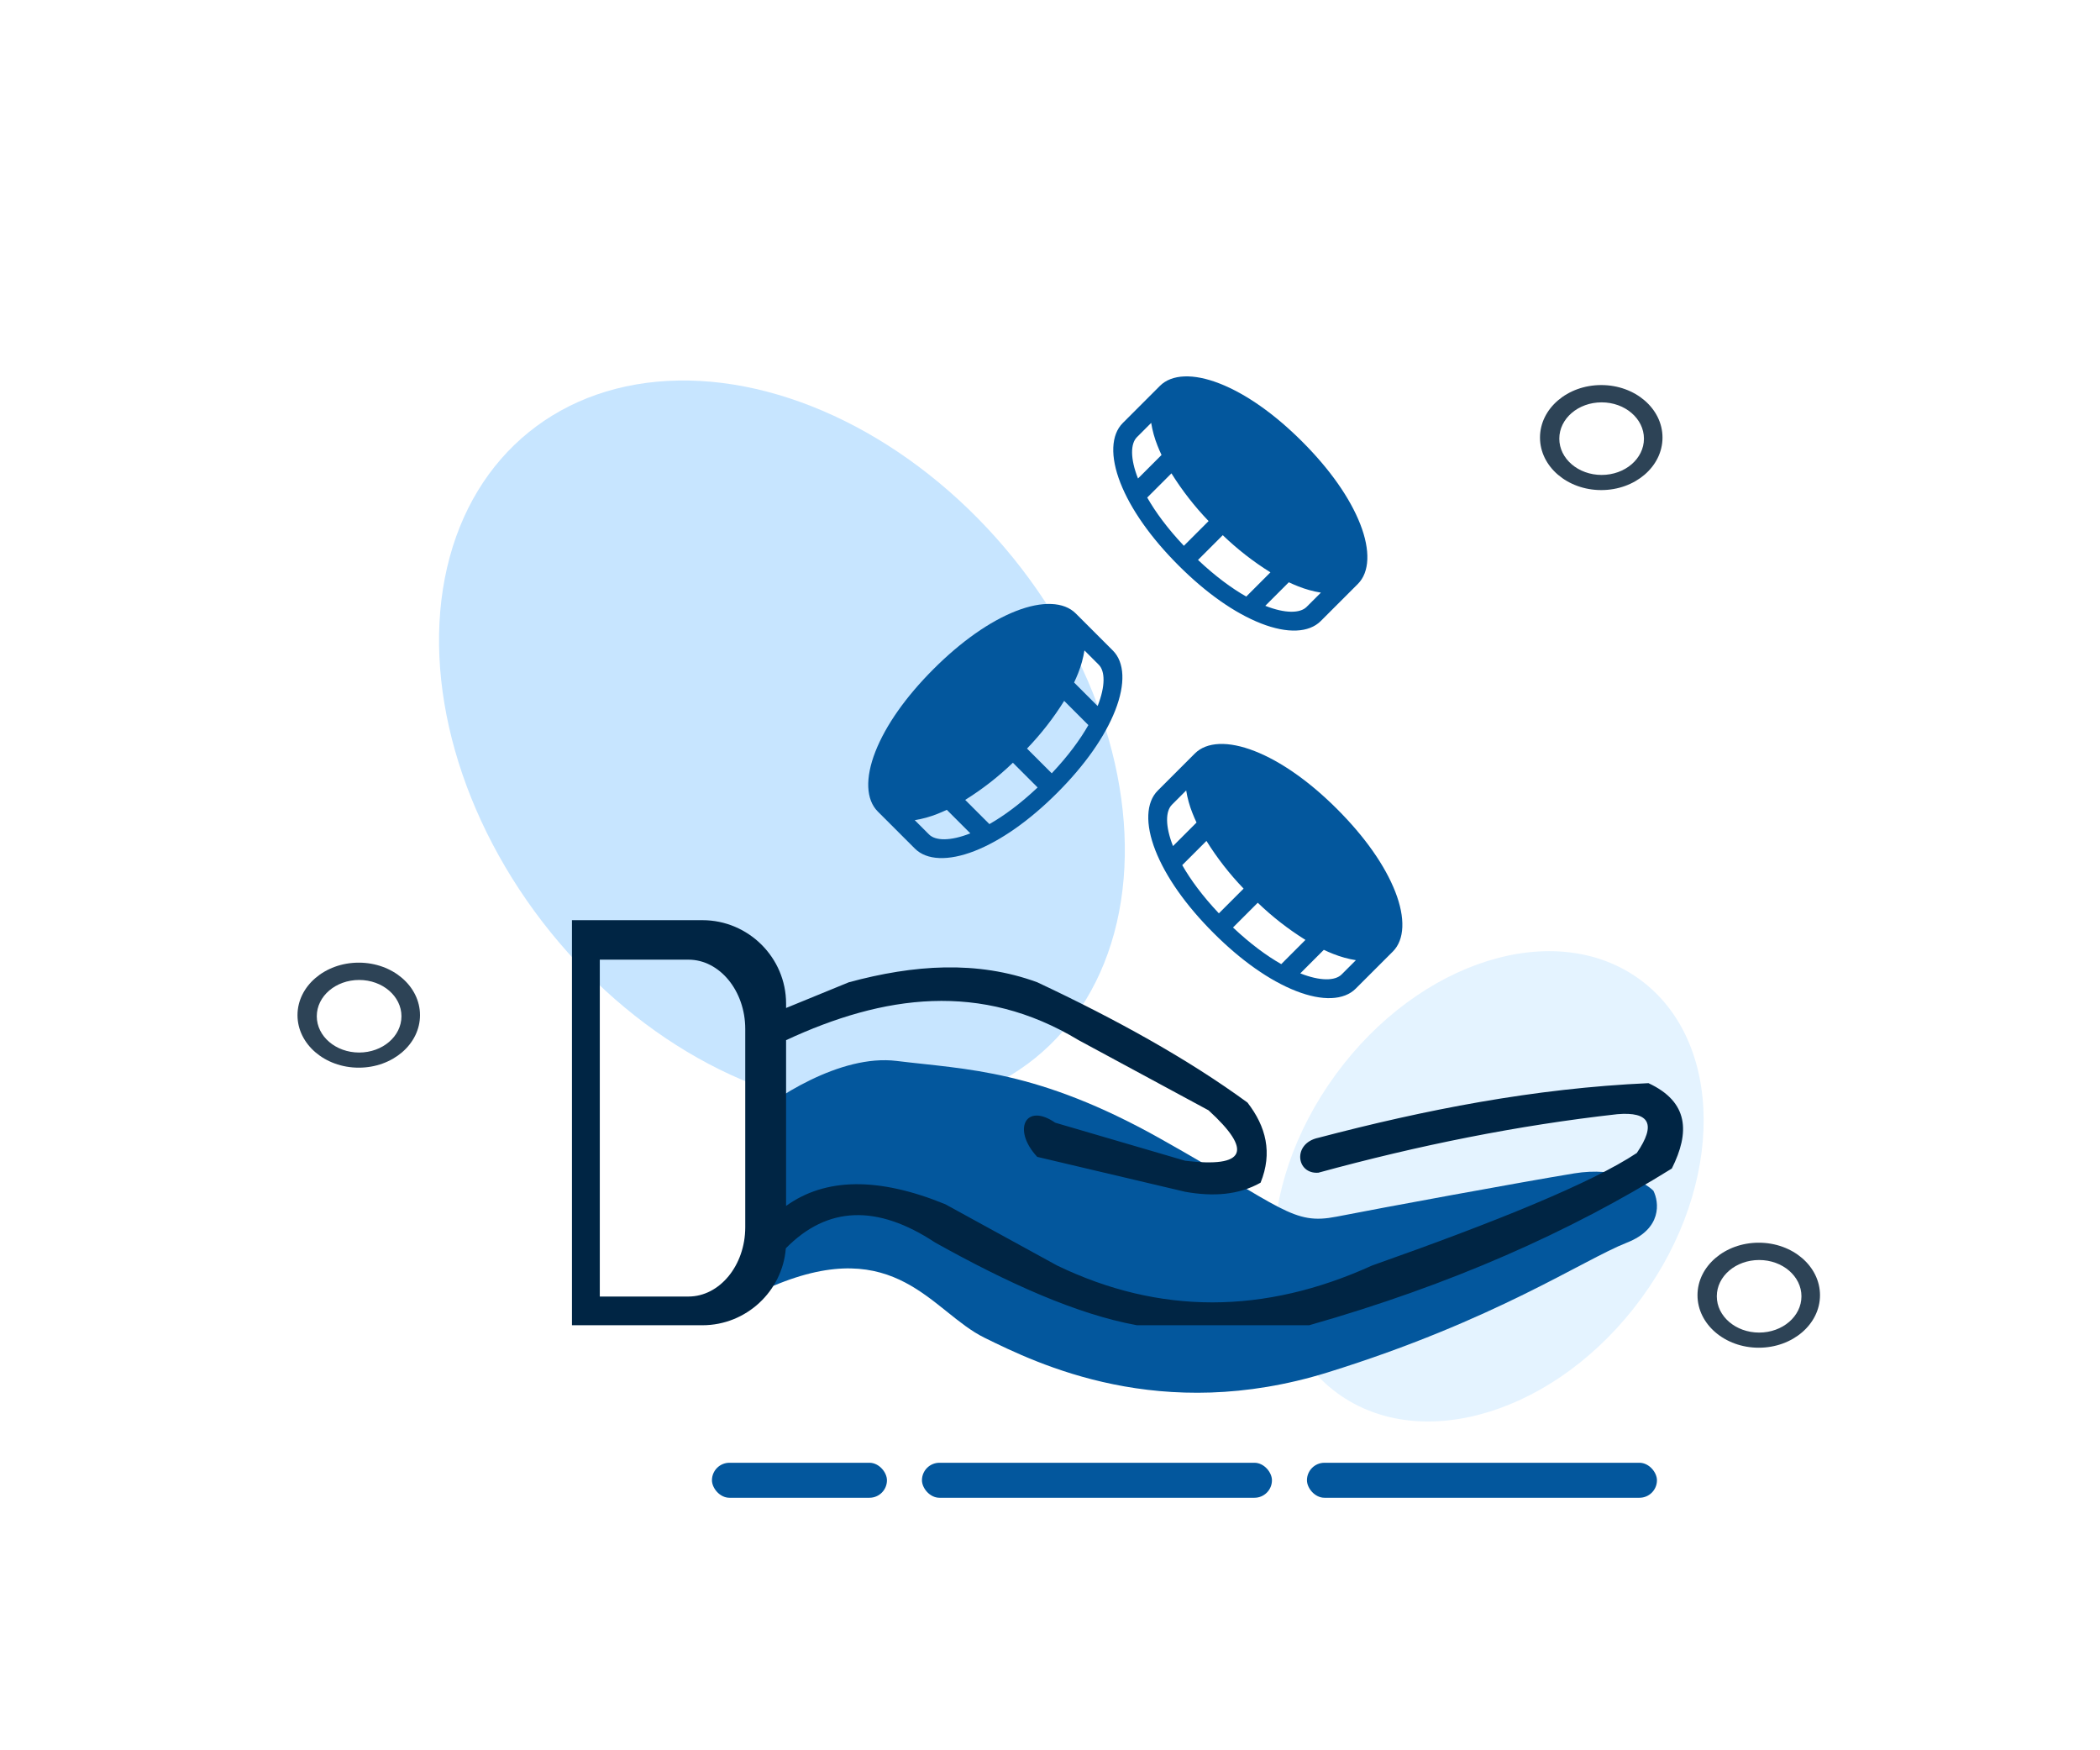 <svg width="120" height="100" viewBox="0 0 120 100" fill="none" xmlns="http://www.w3.org/2000/svg">
<rect width="120" height="100" fill="white"/>
<path fill-rule="evenodd" clip-rule="evenodd" d="M20.5 55C22.435 55 24 56.343 24 58C24 59.657 22.435 61 20.5 61C18.565 61 17 59.657 17 58C17 56.343 18.565 55 20.5 55ZM20.523 55.989C21.86 55.989 22.94 56.919 22.94 58.063C22.94 59.207 21.86 60.135 20.523 60.135C19.185 60.135 18.102 59.207 18.102 58.063C18.102 56.916 19.183 55.989 20.523 55.989Z" fill="#2D4356"/>
<path fill-rule="evenodd" clip-rule="evenodd" d="M100.5 71C102.435 71 104 72.343 104 74C104 75.657 102.435 77 100.5 77C98.565 77 97 75.657 97 74C97 72.343 98.565 71 100.5 71ZM100.523 71.989C101.86 71.989 102.94 72.918 102.94 74.063C102.94 75.207 101.86 76.135 100.523 76.135C99.185 76.135 98.103 75.207 98.103 74.063C98.103 72.916 99.183 71.989 100.523 71.989Z" fill="#2D4356"/>
<path fill-rule="evenodd" clip-rule="evenodd" d="M91.5 22C93.435 22 95 23.343 95 25C95 26.657 93.435 28 91.5 28C89.565 28 88 26.657 88 25C88 23.343 89.565 22 91.5 22ZM91.522 22.988C92.86 22.988 93.94 23.919 93.94 25.063C93.94 26.207 92.86 27.135 91.522 27.135C90.185 27.135 89.103 26.207 89.103 25.063C89.103 23.916 90.183 22.988 91.522 22.988Z" fill="#2D4356"/>
<rect x="40.683" y="83.573" width="10" height="2" rx="1" fill="#03579D"/>
<rect x="52.683" y="83.573" width="20" height="2" rx="1" fill="#03579D"/>
<rect x="74.683" y="83.573" width="20" height="2" rx="1" fill="#03579D"/>
<ellipse cx="44.682" cy="42.573" rx="17" ry="23" transform="rotate(-38.972 44.682 42.573)" fill="#C7E5FF"/>
<ellipse cx="85.062" cy="67.779" rx="10.822" ry="14.641" transform="rotate(36.203 85.062 67.779)" fill="#E4F3FF"/>
<path d="M51.231 60.615C48.013 60.219 44.191 62.757 42.683 64.075L44.191 73.466C51.231 70.5 53.243 74.949 56.26 76.432C59.277 77.915 66.317 81.374 75.872 78.409C85.426 75.443 90.455 71.983 92.969 70.995C94.981 70.204 94.813 68.688 94.478 68.029C93.975 67.535 92.366 66.645 89.952 67.04C86.935 67.535 78.889 69.017 76.375 69.512C73.86 70.006 73.357 69.017 66.317 65.063C59.277 61.109 55.254 61.109 51.231 60.615Z" fill="#03579D"/>
<path fill-rule="evenodd" clip-rule="evenodd" d="M32.683 52.573H40.139C42.768 52.573 44.919 54.716 44.919 57.337V57.59L48.508 56.12C52.216 55.117 55.834 54.862 59.27 56.12C63.812 58.254 67.902 60.521 71.284 62.993C72.344 64.362 72.727 65.863 72.033 67.571C70.782 68.277 69.32 68.377 67.724 68.091L59.27 66.096C57.824 64.545 58.597 62.972 60.298 64.144L67.724 66.318C71.193 66.732 71.597 65.754 69.059 63.436L61.634 59.428C56.047 56.054 50.48 56.846 44.919 59.428V68.899C47.163 67.284 50.189 67.24 54.01 68.799L60.407 72.304C66.24 75.116 72.24 75.108 78.403 72.304C85.45 69.816 90.937 67.597 93.531 65.875C94.654 64.231 94.266 63.502 92.418 63.658C86.748 64.291 81.052 65.437 75.334 67.001C74.065 67.094 73.842 65.321 75.334 65.006C81.42 63.409 87.64 62.18 94.198 61.885C96.508 62.96 96.566 64.7 95.533 66.762C89.729 70.371 82.918 73.41 74.811 75.716H64.967C61.501 75.082 57.575 73.299 53.438 70.992C50.113 68.795 47.269 68.909 44.904 71.321C44.714 73.77 42.644 75.716 40.139 75.716H32.683V52.574V52.573ZM34.274 54.829H39.339C41.126 54.829 42.586 56.612 42.586 58.791V70.114C42.586 72.294 41.126 74.076 39.339 74.076H34.274V54.828V54.829Z" fill="#002544"/>
<path d="M58.059 34.91C56.554 35.5 54.922 36.648 53.34 38.23C51.757 39.812 50.609 41.444 50.02 42.949C49.431 44.454 49.485 45.689 50.157 46.362L52.279 48.483C52.951 49.156 54.195 49.205 55.691 48.62C57.187 48.035 58.828 46.883 60.41 45.301C61.993 43.718 63.141 42.086 63.73 40.581C64.319 39.077 64.265 37.842 63.593 37.169L61.471 35.048C60.799 34.375 59.555 34.326 58.059 34.91ZM57.878 43.577L59.292 44.991C58.305 45.923 57.373 46.607 56.537 47.084L55.154 45.701C56.13 45.094 57.045 44.381 57.879 43.578L57.878 43.577ZM58.686 42.769C59.49 41.934 60.203 41.019 60.81 40.043L62.193 41.427C61.717 42.263 61.032 43.195 60.1 44.182L58.686 42.769ZM53.087 47.675L52.271 46.858C52.71 46.789 53.146 46.668 53.57 46.499C53.746 46.43 53.926 46.35 54.104 46.268L55.448 47.612C54.302 48.065 53.453 48.041 53.087 47.675ZM62.721 40.339L61.377 38.995C61.461 38.815 61.539 38.636 61.609 38.46C61.778 38.036 61.898 37.6 61.968 37.161L62.784 37.977C63.151 38.344 63.174 39.193 62.721 40.339Z" fill="#03579D"/>
<path d="M77.73 29.95C77.141 28.445 75.993 26.812 74.411 25.23C72.828 23.648 71.196 22.5 69.691 21.911C68.186 21.322 66.952 21.375 66.279 22.048L64.158 24.169C63.485 24.842 63.435 26.086 64.02 27.582C64.605 29.078 65.757 30.719 67.34 32.301C68.922 33.884 70.554 35.031 72.059 35.62C73.564 36.21 74.799 36.156 75.471 35.483L77.593 33.362C78.265 32.689 78.315 31.446 77.73 29.95ZM69.064 29.769L67.65 31.183C66.718 30.196 66.033 29.264 65.556 28.427L66.94 27.044C67.547 28.02 68.26 28.935 69.063 29.77L69.064 29.769ZM69.872 30.577C70.707 31.38 71.621 32.093 72.597 32.7L71.214 34.084C70.377 33.607 69.445 32.923 68.458 31.991L69.872 30.577ZM64.966 24.978L65.782 24.161C65.852 24.6 65.972 25.036 66.142 25.46C66.211 25.637 66.29 25.817 66.373 25.995L65.029 27.339C64.576 26.193 64.6 25.344 64.966 24.978ZM72.302 34.612L73.646 33.268C73.826 33.352 74.004 33.43 74.18 33.499C74.605 33.668 75.041 33.789 75.48 33.859L74.663 34.675C74.297 35.041 73.448 35.065 72.302 34.612Z" fill="#03579D"/>
<path d="M79.73 50.95C79.141 49.445 77.993 47.812 76.411 46.23C74.828 44.648 73.196 43.5 71.691 42.911C70.186 42.322 68.952 42.376 68.279 43.048L66.158 45.169C65.485 45.842 65.436 47.086 66.02 48.582C66.605 50.078 67.757 51.719 69.34 53.301C70.922 54.884 72.554 56.031 74.059 56.62C75.564 57.21 76.799 57.156 77.471 56.483L79.593 54.362C80.265 53.689 80.315 52.446 79.73 50.95ZM71.064 50.769L69.65 52.183C68.718 51.196 68.033 50.264 67.556 49.428L68.94 48.044C69.547 49.02 70.26 49.935 71.063 50.77L71.064 50.769ZM71.872 51.577C72.707 52.38 73.621 53.093 74.597 53.7L73.214 55.084C72.377 54.607 71.445 53.923 70.458 52.991L71.872 51.577ZM66.966 45.978L67.782 45.161C67.852 45.6 67.972 46.036 68.142 46.46C68.211 46.637 68.29 46.817 68.373 46.995L67.029 48.339C66.576 47.193 66.6 46.344 66.966 45.978ZM74.302 55.612L75.646 54.268C75.826 54.352 76.004 54.43 76.18 54.499C76.605 54.668 77.041 54.789 77.48 54.859L76.663 55.675C76.297 56.041 75.448 56.065 74.302 55.612Z" fill="#03579D"/>
</svg>
